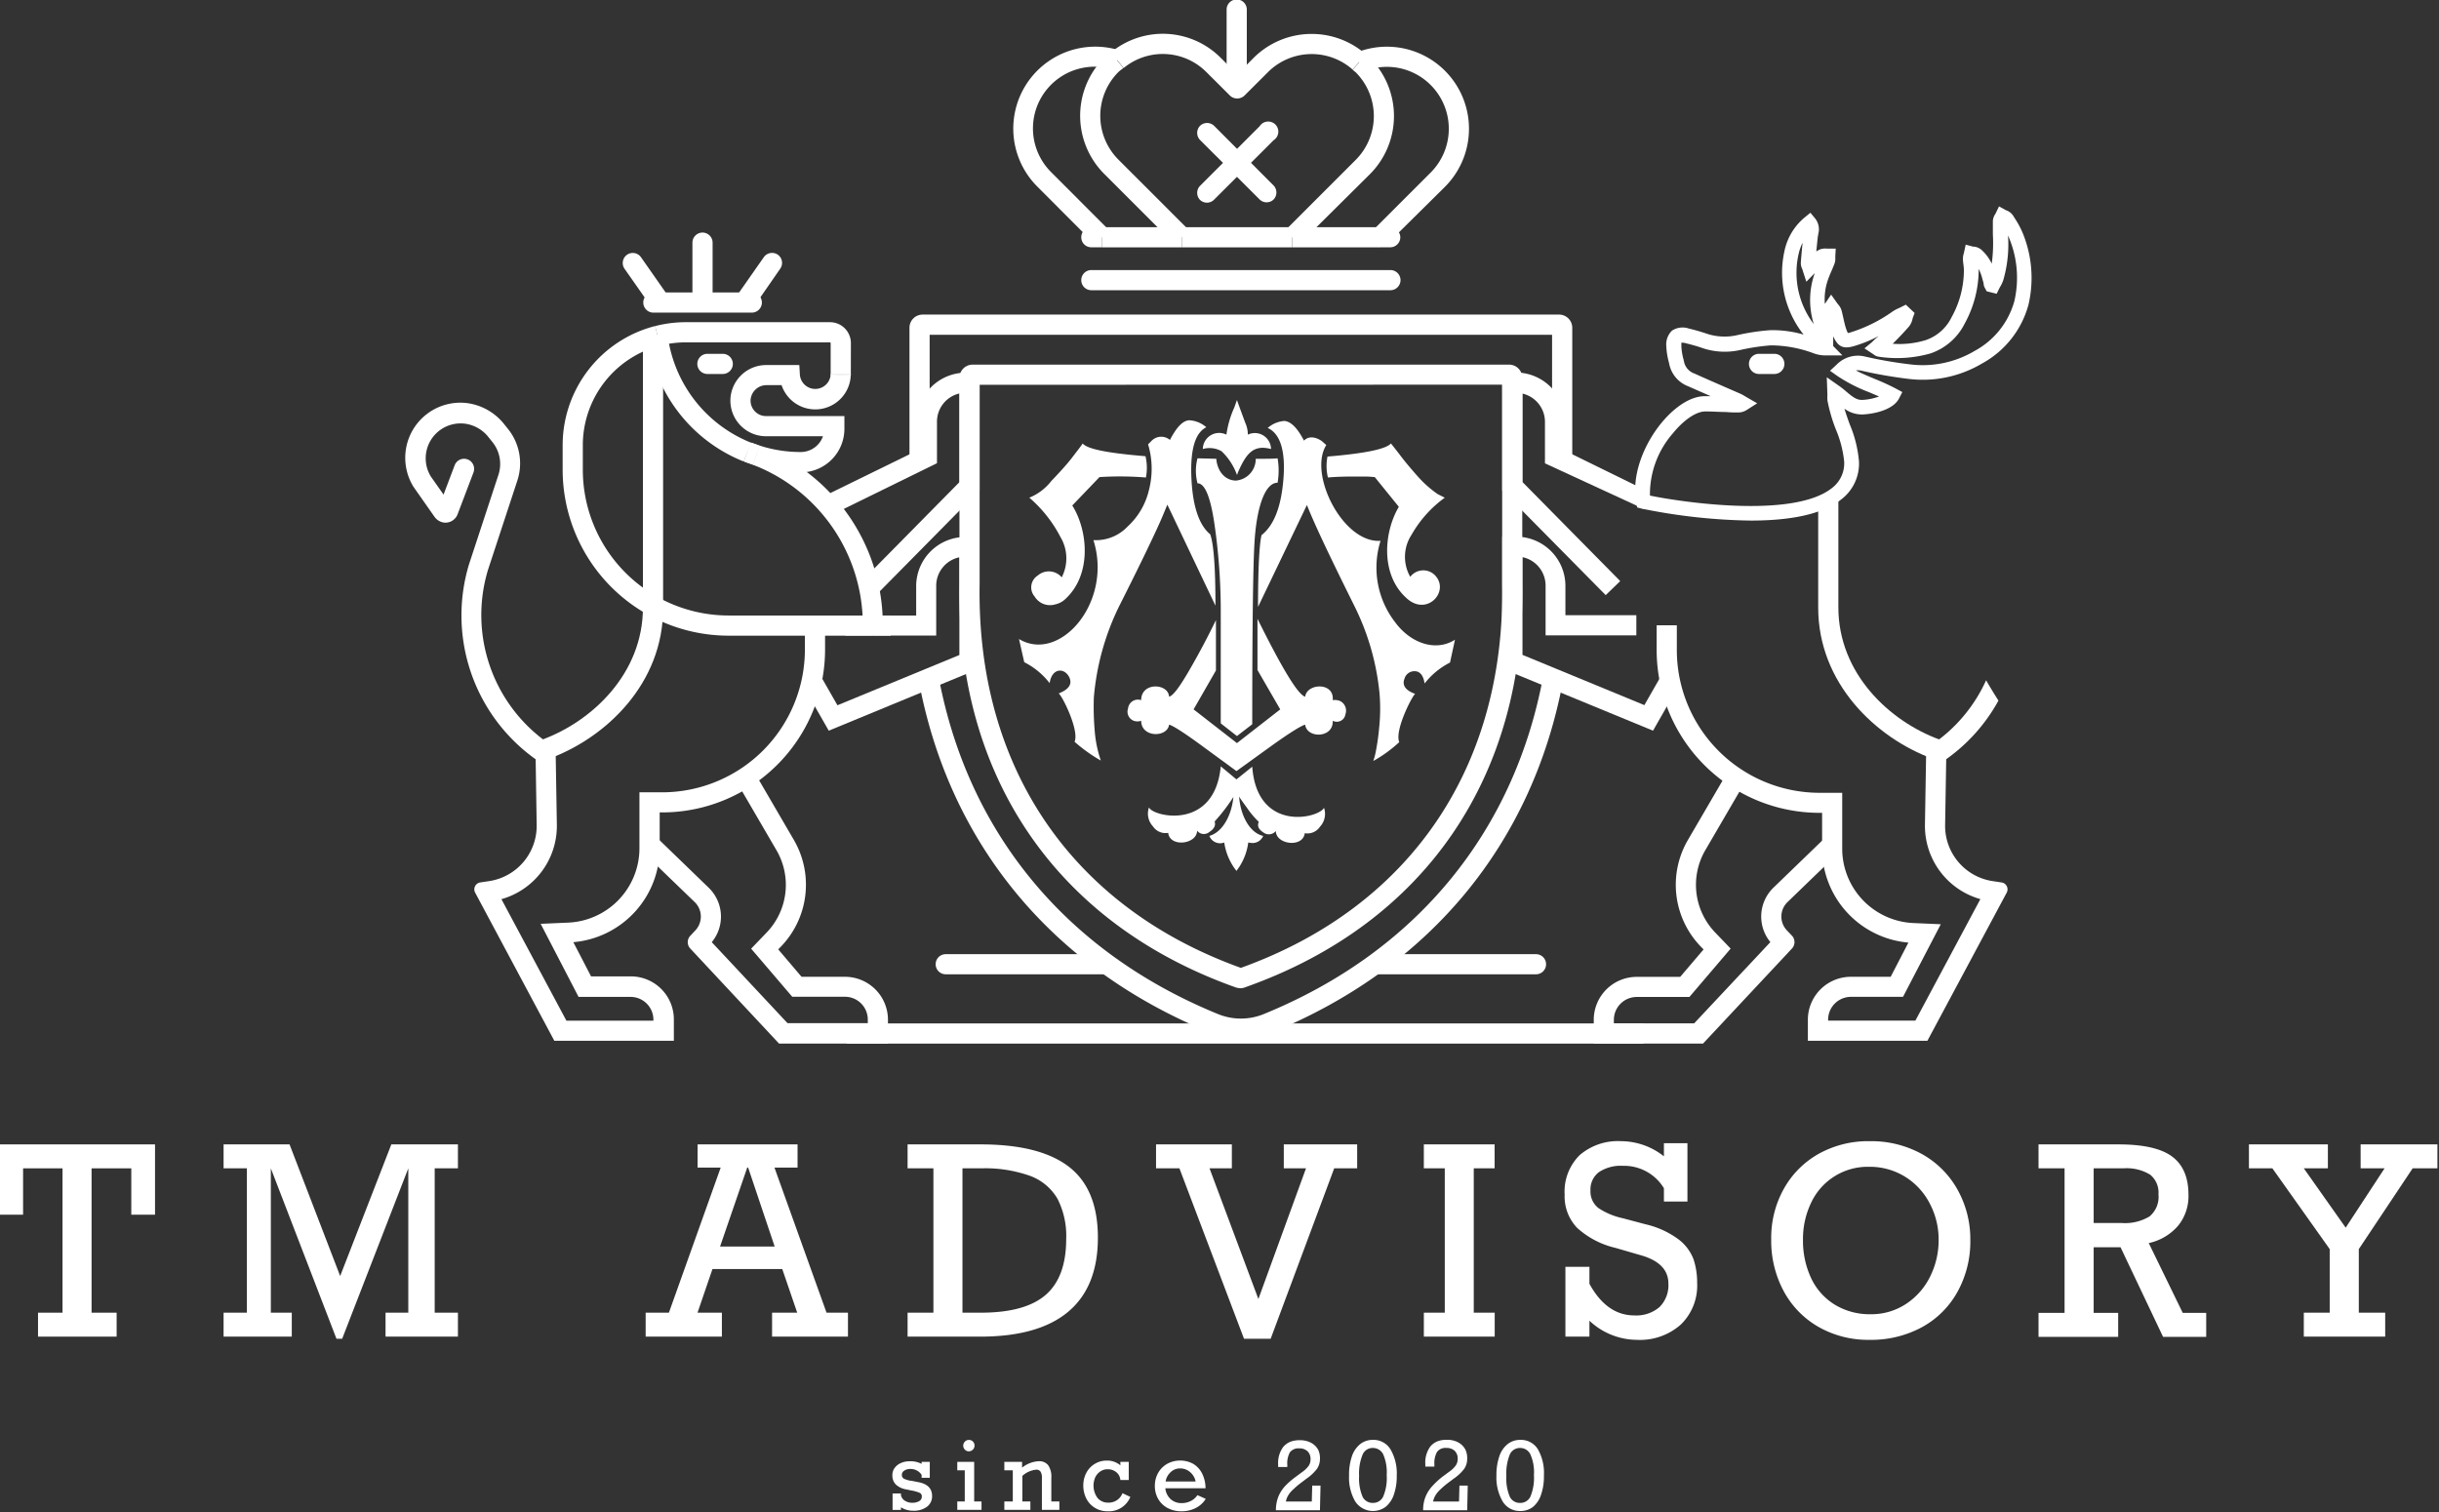 <svg xmlns:dc="http://purl.org/dc/elements/1.1/" xmlns:cc="http://creativecommons.org/ns#" xmlns:rdf="http://www.w3.org/1999/02/22-rdf-syntax-ns#" xmlns:svg="http://www.w3.org/2000/svg" xmlns="http://www.w3.org/2000/svg" xmlns:sodipodi="http://sodipodi.sourceforge.net/DTD/sodipodi-0.dtd" xmlns:inkscape="http://www.inkscape.org/namespaces/inkscape" id="Layer_1" data-name="Layer 1" viewBox="0 0 167 103.567" sodipodi:docname="TMAdvisory_02a.svg" width="167" height="103.567" inkscape:version="1.0.2-2 (e86c870879, 2021-01-15)"><rect x="0" y="0" width="167" height="103.567" fill="#333333" stroke="none"/><defs id="defs1218"><style id="style1216">.cls-1{fill:#fff;}</style></defs><g id="g1435" clip-path="none" transform="matrix(0.478,0,0,0.478,-117.781,-90.544)" inkscape:export-xdpi="96.300003" inkscape:export-ydpi="96.300003"><path class="cls-1" d="m 265.21,363.44 v -6.64 h -5.69 v 20.68 h 3.59 v 3.43 h -11.26 v -3.43 h 3.51 V 356.8 h -5.65 v 6.64 h -3.4 v -10.07 h 22.3 v 10.07 z" id="path1220"></path><path class="cls-1" d="M 302.46,353.37 H 312 v 3.43 h -3.33 v 20.68 H 312 v 3.43 h -10.37 v -3.43 h 3.26 V 356.8 l -9.47,24.41 h -0.82 l -9.4,-24.41 v 20.68 h 3 v 3.43 h -9.77 v -3.43 h 3.34 V 356.8 h -3.34 v -3.43 h 9.45 l 7.25,18.86 z" id="path1222"></path><path class="cls-1" d="m 357.34,356.69 7.46,20.79 h 3.07 v 3.43 H 357 v -3.43 h 3.6 l -2.14,-6.25 h -10 l -2.14,6.25 h 3.49 v 3.43 h -10.92 v -3.43 h 3.33 l 7.42,-20.79 h -3.31 v -3.32 h 14.32 v 3.32 z m -3.77,0 h -0.13 L 349.55,368 h 7.82 z" id="path1224"></path><path class="cls-1" d="m 403.67,366.73 q 0,7.06 -4.27,10.63 -4.27,3.57 -12.7,3.55 h -10.29 v -3.43 h 3.7 V 356.8 h -3.7 v -3.43 h 10.48 q 8.46,0 12.62,3.2 4.16,3.2 4.16,10.16 z m -4.54,0.18 a 11.69,11.69 0 0 0 -1.23,-5.72 7.58,7.58 0 0 0 -3.91,-3.3 19.22,19.22 0 0 0 -7.07,-1.09 h -2.65 v 20.68 h 2.62 q 6.36,0 9.3,-2.55 2.94,-2.55 2.94,-8.02 z" id="path1226"></path><path class="cls-1" d="m 419.66,356.8 7,18.72 6.82,-18.72 h -3.18 v -3.43 h 10.51 v 3.43 h -3.29 l -9.1,24.41 H 424.6 L 415.35,356.8 H 412 v -3.43 h 10.86 v 3.43 z" id="path1228"></path><path class="cls-1" d="m 457.51,356.8 v 20.68 h 3 v 3.43 h -10.15 v -3.43 h 3 V 356.8 h -3 v -3.43 h 10.14 v 3.43 z" id="path1230"></path><path class="cls-1" d="m 484.75,355.08 v -1.88 h 3.37 v 8.36 h -3.37 v -1.91 a 6.67,6.67 0 0 0 -5.85,-3.21 5.67,5.67 0 0 0 -3.47,0.91 3.11,3.11 0 0 0 -1.2,2.63 3,3 0 0 0 1.14,2.51 10.13,10.13 0 0 0 3.5,1.46 l 3.23,0.86 a 12.75,12.75 0 0 1 4.75,2.17 6.43,6.43 0 0 1 2.15,2.87 10.63,10.63 0 0 1 0.51,3.39 7.77,7.77 0 0 1 -2.34,5.94 8.81,8.81 0 0 1 -6.27,2.19 10,10 0 0 1 -6.82,-2.74 v 2.28 h -3.44 v -10 h 3.44 v 2.43 c 1.64,3 3.79,4.53 6.43,4.53 a 5.09,5.09 0 0 0 3.6,-1.19 4.39,4.39 0 0 0 1.28,-3.38 q 0,-3 -4.16,-4.11 l -3.44,-1 a 12.3,12.3 0 0 1 -5.48,-2.87 6.51,6.51 0 0 1 -1.78,-4.77 7.33,7.33 0 0 1 2.15,-5.64 8.38,8.38 0 0 1 5.93,-2 9.91,9.91 0 0 1 6.14,2.17 z" id="path1232"></path><path class="cls-1" d="m 528.64,367.06 a 14.84,14.84 0 0 1 -1.86,7.47 12.81,12.81 0 0 1 -5.13,5.06 15.27,15.27 0 0 1 -7.44,1.78 14.36,14.36 0 0 1 -7.31,-1.85 13,13 0 0 1 -5,-5.14 15.22,15.22 0 0 1 -1.78,-7.4 14.38,14.38 0 0 1 1.82,-7.27 13,13 0 0 1 5,-5 14.54,14.54 0 0 1 7.27,-1.8 15,15 0 0 1 7.51,1.85 13.12,13.12 0 0 1 5.08,5.08 14.51,14.51 0 0 1 1.84,7.22 z m -14.26,10.64 a 9,9 0 0 0 5.06,-1.48 9.94,9.94 0 0 0 3.45,-3.93 11.64,11.64 0 0 0 1.21,-5.23 11,11 0 0 0 -1.29,-5.26 9.76,9.76 0 0 0 -3.55,-3.82 9.58,9.58 0 0 0 -5.12,-1.4 8.94,8.94 0 0 0 -8.29,5.12 12,12 0 0 0 -1.18,5.32 12.63,12.63 0 0 0 1.18,5.54 8.89,8.89 0 0 0 3.39,3.78 9.6,9.6 0 0 0 5.14,1.36 z" id="path1234"></path><path class="cls-1" d="m 559.89,360.59 a 6.73,6.73 0 0 1 -1.5,4.45 7.71,7.71 0 0 1 -4.19,2.47 l 4.87,10 h 3.36 v 3.43 h -6.18 l -6.09,-12.83 h -3.85 v 9.4 h 3.51 v 3.43 h -11.41 v -3.43 h 3.73 V 356.8 h -3.73 v -3.43 h 11.44 c 3.55,0 6.11,0.57 7.68,1.73 1.57,1.16 2.36,2.99 2.36,5.49 z m -4.3,-0.08 a 3.28,3.28 0 0 0 -1.2,-2.81 6.46,6.46 0 0 0 -3.82,-0.9 h -4.26 v 7.83 h 4 a 6.77,6.77 0 0 0 4,-0.94 3.64,3.64 0 0 0 1.28,-3.18 z" id="path1236"></path><path class="cls-1" d="m 576.41,356.8 6,8.5 5.57,-8.5 h -3.43 v -3.43 h 11 v 3.43 H 592 l -7.71,11.57 v 9.11 h 3.78 v 3.43 h -11.66 v -3.43 h 3.71 v -9.11 l -8.21,-11.57 h -3.36 v -3.43 h 11.31 v 3.43 z" id="path1238"></path><path class="cls-1" d="m 378.42,399.14 v -0.29 h 1.17 v 2.28 h -1.17 v -0.42 a 1.87,1.87 0 0 0 -1.61,-0.84 1.5,1.5 0 0 0 -0.88,0.24 0.69,0.69 0 0 0 -0.34,0.6 0.6,0.6 0 0 0 0.26,0.53 3.13,3.13 0 0 0 1.16,0.33 l 0.91,0.18 c 1.35,0.25 2,0.91 2,2 a 1.85,1.85 0 0 1 -0.73,1.53 3.13,3.13 0 0 1 -2,0.57 3.08,3.08 0 0 1 -0.95,-0.14 2.82,2.82 0 0 1 -0.78,-0.35 v 0.38 h -1.2 v -2.36 h 1.2 v 0.24 a 1.22,1.22 0 0 0 0.55,0.79 1.9,1.9 0 0 0 1.06,0.3 1.93,1.93 0 0 0 1,-0.23 0.75,0.75 0 0 0 0.38,-0.69 0.54,0.54 0 0 0 -0.3,-0.5 5.08,5.08 0 0 0 -1.21,-0.34 l -0.7,-0.15 a 2.85,2.85 0 0 1 -1.53,-0.72 1.83,1.83 0 0 1 -0.48,-1.3 1.71,1.71 0 0 1 0.36,-1.1 2.15,2.15 0 0 1 0.91,-0.68 2.83,2.83 0 0 1 1.14,-0.23 3.41,3.41 0 0 1 1.78,0.37 z" id="path1240"></path><path class="cls-1" d="m 387,404.52 v 1.21 h -3.47 v -1.21 h 1.07 v -4.46 h -1.07 v -1.21 h 2.42 v 5.67 z m -1,-8 a 0.82,0.82 0 0 1 -0.82,0.82 0.74,0.74 0 0 1 -0.56,-0.24 0.81,0.81 0 0 1 0,-1.15 0.74,0.74 0 0 1 0.56,-0.24 0.78,0.78 0 0 1 0.59,0.23 0.82,0.82 0 0 1 0.23,0.59 z" id="path1242"></path><path class="cls-1" d="m 397,401.1 v 3.42 h 1.15 v 1.21 h -2.5 v -4.54 a 1.66,1.66 0 0 0 -0.19,-0.93 0.68,0.68 0 0 0 -0.61,-0.29 3.45,3.45 0 0 0 -2,0.89 v 3.66 H 394 v 1.21 h -3.73 v -1.21 h 1.21 v -4.46 h -1.21 v -1.21 h 2.54 v 0.83 a 4.14,4.14 0 0 1 2.38,-0.92 1.61,1.61 0 0 1 1.36,0.57 2.85,2.85 0 0 1 0.45,1.77 z" id="path1244"></path><path class="cls-1" d="m 406.89,399.35 v -0.5 h 1.2 v 2.6 h -1.2 a 1.58,1.58 0 0 0 -0.61,-1.14 1.9,1.9 0 0 0 -1.21,-0.4 1.82,1.82 0 0 0 -1.05,0.31 2.16,2.16 0 0 0 -0.73,0.85 3,3 0 0 0 0.32,2.94 1.91,1.91 0 0 0 1.52,0.68 2.09,2.09 0 0 0 2.06,-1.35 l 1.13,0.53 a 3.32,3.32 0 0 1 -3.25,2.06 3.38,3.38 0 0 1 -1.82,-0.49 3.26,3.26 0 0 1 -1.23,-1.32 4.07,4.07 0 0 1 -0.44,-1.88 3.87,3.87 0 0 1 0.44,-1.83 3.27,3.27 0 0 1 1.22,-1.28 3.23,3.23 0 0 1 1.72,-0.46 2.87,2.87 0 0 1 1.93,0.68 z" id="path1246"></path><path class="cls-1" d="m 419.09,402.63 h -5.76 a 2.42,2.42 0 0 0 0.76,1.56 2.28,2.28 0 0 0 1.57,0.57 2.85,2.85 0 0 0 1.27,-0.28 2.48,2.48 0 0 0 1,-0.86 l 1.19,0.53 a 3.62,3.62 0 0 1 -1.47,1.33 4.44,4.44 0 0 1 -2,0.45 4.14,4.14 0 0 1 -2,-0.47 3.4,3.4 0 0 1 -1.34,-1.29 3.69,3.69 0 0 1 -0.48,-1.87 3.79,3.79 0 0 1 0.47,-1.87 3.52,3.52 0 0 1 1.3,-1.3 3.92,3.92 0 0 1 3.72,0 3.44,3.44 0 0 1 1.27,1.37 4.79,4.79 0 0 1 0.5,2.13 z m -3.64,-2.84 a 1.91,1.91 0 0 0 -1.34,0.52 2.31,2.31 0 0 0 -0.74,1.35 h 4.3 a 2.34,2.34 0 0 0 -0.8,-1.35 2.13,2.13 0 0 0 -1.42,-0.52 z" id="path1248"></path><path class="cls-1" d="m 435.48,398.38 a 2.56,2.56 0 0 1 -0.42,1.46 6.5,6.5 0 0 1 -1.5,1.41 l -0.62,0.47 q -0.78,0.58 -1.2,1 a 3.72,3.72 0 0 0 -0.73,0.81 2.63,2.63 0 0 0 -0.41,1 h 3.71 l 0.06,-2.28 h 1.19 l -0.08,3.53 h -6.31 a 5.29,5.29 0 0 1 0.41,-2.09 5.2,5.2 0 0 1 1,-1.47 11.54,11.54 0 0 1 1.34,-1.16 l 1,-0.74 a 3.89,3.89 0 0 0 0.94,-0.9 1.64,1.64 0 0 0 0.27,-0.93 1.52,1.52 0 0 0 -0.43,-1.16 1.64,1.64 0 0 0 -1.18,-0.41 1.52,1.52 0 0 0 -1.35,0.57 3.25,3.25 0 0 0 -0.37,1.76 v 0.34 h -1.31 v -0.38 a 3.85,3.85 0 0 1 0.7,-2.46 2.69,2.69 0 0 1 1,-0.76 3.59,3.59 0 0 1 1.38,-0.24 3.34,3.34 0 0 1 1.66,0.38 2.49,2.49 0 0 1 1,1 2.75,2.75 0 0 1 0.25,1.25 z" id="path1250"></path><path class="cls-1" d="m 446.48,400.81 a 8,8 0 0 1 -0.42,2.75 3.82,3.82 0 0 1 -1.18,1.74 3.05,3.05 0 0 1 -4.35,-0.78 6.81,6.81 0 0 1 -0.88,-3.71 8.13,8.13 0 0 1 0.41,-2.77 3.78,3.78 0 0 1 1.19,-1.74 2.91,2.91 0 0 1 1.82,-0.6 2.84,2.84 0 0 1 2.52,1.37 6.83,6.83 0 0 1 0.89,3.74 z m -3.41,3.92 a 1.58,1.58 0 0 0 1.47,-0.91 6.79,6.79 0 0 0 0.5,-3.07 6.45,6.45 0 0 0 -0.51,-3 1.64,1.64 0 0 0 -1.47,-0.89 1.55,1.55 0 0 0 -1.49,1 7,7 0 0 0 -0.48,3 6.71,6.71 0 0 0 0.5,3 1.59,1.59 0 0 0 1.48,0.87 z" id="path1252"></path><path class="cls-1" d="m 456.57,398.38 a 2.56,2.56 0 0 1 -0.42,1.46 6.5,6.5 0 0 1 -1.5,1.41 l -0.63,0.47 q -0.78,0.58 -1.2,1 a 4,4 0 0 0 -0.72,0.81 2.63,2.63 0 0 0 -0.41,1 h 3.71 l 0.06,-2.28 h 1.19 l -0.08,3.53 h -6.31 a 5,5 0 0 1 0.41,-2.09 5.2,5.2 0 0 1 1,-1.47 A 11.39,11.39 0 0 1 453,401 l 1,-0.74 a 3.89,3.89 0 0 0 0.94,-0.9 1.64,1.64 0 0 0 0.27,-0.93 1.52,1.52 0 0 0 -0.43,-1.16 1.64,1.64 0 0 0 -1.18,-0.41 1.49,1.49 0 0 0 -1.35,0.57 3.24,3.24 0 0 0 -0.38,1.76 v 0.34 h -1.3 v -0.38 a 3.91,3.91 0 0 1 0.69,-2.46 2.64,2.64 0 0 1 1,-0.76 3.55,3.55 0 0 1 1.38,-0.24 3.34,3.34 0 0 1 1.66,0.38 2.49,2.49 0 0 1 1,1 2.75,2.75 0 0 1 0.27,1.31 z" id="path1254"></path><path class="cls-1" d="m 467.56,400.81 a 8,8 0 0 1 -0.41,2.75 3.82,3.82 0 0 1 -1.15,1.74 2.89,2.89 0 0 1 -1.81,0.59 2.85,2.85 0 0 1 -2.54,-1.37 6.81,6.81 0 0 1 -0.89,-3.71 8.11,8.11 0 0 1 0.42,-2.77 3.7,3.7 0 0 1 1.19,-1.74 2.89,2.89 0 0 1 1.82,-0.6 2.84,2.84 0 0 1 2.52,1.37 6.83,6.83 0 0 1 0.85,3.74 z m -3.4,3.92 a 1.58,1.58 0 0 0 1.47,-0.91 6.94,6.94 0 0 0 0.5,-3.07 6.3,6.3 0 0 0 -0.52,-3 1.61,1.61 0 0 0 -1.46,-0.89 1.57,1.57 0 0 0 -1.5,1 7.22,7.22 0 0 0 -0.47,3 6.71,6.71 0 0 0 0.5,3 1.58,1.58 0 0 0 1.48,0.87 z" id="path1256"></path><path class="cls-1" d="m 424.15,331 a 2.39,2.39 0 0 1 -0.79,-0.14 c -25.6,-9.12 -40,-30.19 -39.52,-57.81 v -29.5 a 1.89,1.89 0 0 1 1.88,-1.89 h 76.86 a 1.89,1.89 0 0 1 1.88,1.89 V 273 c 0.48,27.62 -13.92,48.68 -39.52,57.8 a 2.35,2.35 0 0 1 -0.79,0.2 z m -37.42,-86.45 v 28.53 c -0.46,26.26 13.18,46.29 37.42,55 24.24,-8.71 37.88,-28.74 37.43,-55 v -28.55 z" id="path1258"></path><path class="cls-1" d="m 445.57,231 h -42.84 a 1.44,1.44 0 0 1 -1.44,-1.44 v 0 a 1.44,1.44 0 0 1 1.44,-1.45 h 42.84 a 1.45,1.45 0 0 1 1.45,1.45 v 0 a 1.45,1.45 0 0 1 -1.45,1.44 z" id="path1260"></path><rect class="cls-1" x="415.69" y="221.97" width="15.78" height="2.89" id="rect1262"></rect><rect class="cls-1" x="431.48" y="221.97" width="12.55" height="2.89" id="rect1264"></rect><path class="cls-1" d="M 445.57,224.85 H 444 V 222 h 1.54 a 1.44,1.44 0 0 1 1.45,1.44 v 0 a 1.44,1.44 0 0 1 -1.42,1.41 z" id="path1266"></path><rect class="cls-1" x="404.27" y="221.97" width="11.42" height="2.89" id="rect1268"></rect><path class="cls-1" d="m 404.27,224.85 h -1.54 a 1.43,1.43 0 0 1 -1.44,-1.44 v 0 a 1.43,1.43 0 0 1 1.44,-1.44 h 1.54 z" id="path1270"></path><path class="cls-1" d="m 445.05,224.43 -2,-2 8.28,-8.28 a 8.87,8.87 0 0 0 -9.67,-14.47 l -1.1,-2.67 a 11.76,11.76 0 0 1 12.81,19.19 z" id="path1272"></path><path class="cls-1" d="M 403.25,224.43 395,216.16 a 11.74,11.74 0 0 1 11.88,-19.49 l -0.88,2.76 a 8.84,8.84 0 0 0 -9,14.68 l 8.27,8.28 z" id="path1274"></path><path class="cls-1" d="m 432.5,224.43 -2,-2 10.1,-10.1 a 8.88,8.88 0 0 0 0,-12.55 l -0.15,-0.12 -0.29,-0.23 1.91,-2.17 0.13,0.1 a 5.07,5.07 0 0 1 0.44,0.37 11.78,11.78 0 0 1 0,16.64 z" id="path1276"></path><path class="cls-1" d="m 414.67,224.43 -10.1,-10.1 a 11.78,11.78 0 0 1 0,-16.64 6.44,6.44 0 0 1 0.69,-0.58 l 0.24,-0.18 1.82,2.24 -0.31,0.24 a 3.87,3.87 0 0 0 -0.4,0.33 8.88,8.88 0 0 0 0,12.55 l 10.1,10.1 z" id="path1278"></path><path class="cls-1" d="m 423.58,203.53 a 1.47,1.47 0 0 1 -1,-0.42 l -3.38,-3.37 a 8.81,8.81 0 0 0 -11.84,-0.57 l -1.82,-2.24 a 11.7,11.7 0 0 1 15.71,0.76 l 2.38,2.38 2.37,-2.38 a 11.78,11.78 0 0 1 16.07,-0.47 l -1.91,2.17 a 8.86,8.86 0 0 0 -12.11,0.35 l -3.37,3.36 a 1.5,1.5 0 0 1 -1.1,0.43 z" id="path1280"></path><path class="cls-1" d="m 466.42,329 h -23.15 v -2.88 h 23.15 a 1.44,1.44 0 0 1 1.45,1.44 v 0 a 1.44,1.44 0 0 1 -1.45,1.44 z" id="path1282"></path><path class="cls-1" d="m 404.72,329 h -22.84 a 1.44,1.44 0 0 1 -1.45,-1.44 v 0 a 1.44,1.44 0 0 1 1.45,-1.44 h 22.84 z" id="path1284"></path><rect class="cls-1" x="367.68" y="336.04" width="114.14" height="2.89" id="rect1286"></rect><path class="cls-1" d="m 425,202.12 h -2.89 v -11.33 a 1.44,1.44 0 0 1 1.44,-1.44 v 0 a 1.44,1.44 0 0 1 1.45,1.44 z" id="path1288"></path><path class="cls-1" d="m 418.29,207.46 a 1.46,1.46 0 0 0 0,2 l 0.54,0.54 7.47,7.46 0.54,0.54 a 1.43,1.43 0 0 0 2,0 1.45,1.45 0 0 0 0,-2 l -0.54,-0.54 -7.43,-7.46 -0.54,-0.54 a 1.45,1.45 0 0 0 -2.04,0 z" id="path1290"></path><path class="cls-1" d="m 418.29,218.05 a 1.43,1.43 0 0 0 2,0 l 0.54,-0.54 7.47,-7.46 0.54,-0.54 a 1.45,1.45 0 1 0 -2,-2 l -0.54,0.54 -7.47,7.47 -0.54,0.54 a 1.45,1.45 0 0 0 0,1.99 z" id="path1292"></path><path class="cls-1" d="m 325,298.13 -1,-2.72 c 7.22,-2.63 14.5,-9.5 14.5,-18.94 v -39 h 2.89 v 39 c 0.06,10.83 -8.18,18.68 -16.39,21.66 z" id="path1294"></path><path class="cls-1" d="M 373.6,338.93 H 358 l -12.72,-13.62 a 1.33,1.33 0 0 1 0,-1.82 l 0.76,-0.81 a 2.89,2.89 0 0 0 -0.1,-4 l -7.45,-7.19 2,-2.08 7.44,7.2 a 5.75,5.75 0 0 1 0.43,7.79 l 10.85,11.6 h 11.5 v -0.5 a 3.27,3.27 0 0 0 -3.27,-3.28 h -7.55 l -5.89,-6.89 2.23,-2.32 a 9.85,9.85 0 0 0 1.4,-11.78 l -5.63,-9.66 2.5,-1.46 5.63,9.66 A 12.76,12.76 0 0 1 358.3,325 l -0.42,0.43 3.34,3.93 h 6.22 a 6.16,6.16 0 0 1 6.16,6.17 z" id="path1296"></path><path class="cls-1" d="m 342.93,338.53 h -17.12 l -11.34,-21.22 a 1,1 0 0 1 0.74,-1.47 l 1.27,-0.19 a 8,8 0 0 0 6.8,-8 l -0.17,-10.89 h 2.88 l 0.18,10.89 a 10.9,10.9 0 0 1 -7.94,10.59 l 9.31,17.41 H 340 v -0.13 a 3.27,3.27 0 0 0 -3.27,-3.28 h -7.45 l -5.43,-10.47 3.89,-0.17 A 10.67,10.67 0 0 0 338,310.93 v -8 h 3.23 A 20.46,20.46 0 0 0 361.7,282.5 V 279 h 2.89 v 3.46 a 23.34,23.34 0 0 1 -23.35,23.35 h -0.34 v 5.08 a 13.53,13.53 0 0 1 -12.37,13.51 l 2.54,4.9 h 5.7 a 6.16,6.16 0 0 1 6.16,6.17 z" id="path1298"></path><path class="cls-1" d="m 371.89,274.68 -2.05,-2 14,-14.19 v -12.7 a 4.15,4.15 0 0 0 -3.22,4.05 v 5.94 l -15,7.36 -1.28,-2.59 13.38,-6.55 v -4.14 a 7.05,7.05 0 0 1 7,-7.05 h 2 v 16.85 z" id="path1300"></path><path class="cls-1" d="m 365.12,294.1 -3.68,-6.43 2.51,-1.43 2.41,4.22 17.47,-7.2 v -14 a 4.17,4.17 0 0 0 -3.32,4.07 v 7.14 h -13 v -2.87 h 10.13 v -4.25 a 7.05,7.05 0 0 1 7,-7 h 2.05 v 18.85 z" id="path1302"></path><path class="cls-1" d="m 354.3,256 c -0.46,-0.15 -0.91,-0.31 -1.36,-0.49 l 1.07,-2.68 c 0.39,0.15 0.78,0.29 1.18,0.42 z" id="path1304"></path><path class="cls-1" d="M 371.42,280.49 H 350.75 A 23.79,23.79 0 0 1 327,256.73 v -3.51 a 17.63,17.63 0 0 1 13.25,-17.09 l 0.72,2.8 a 14.74,14.74 0 0 0 -11.08,14.29 v 3.51 a 20.89,20.89 0 0 0 20.87,20.87 h 20.67 z" id="path1306"></path><rect class="cls-1" x="371.42" y="277.6" width="2.57" height="2.89" id="rect1308"></rect><rect class="cls-1" x="365.39" y="242.99" width="2.89" height="0.2" id="rect1310"></rect><path class="cls-1" d="M 352.94,255.54 A 22.13,22.13 0 0 1 339.16,237.7 l 2.87,-0.35 a 19.23,19.23 0 0 0 12,15.51 z" id="path1312"></path><path class="cls-1" d="M 372.86,279 H 370 a 24.57,24.57 0 0 0 -15.75,-23 l 1,-2.69 A 27.43,27.43 0 0 1 372.86,279 Z" id="path1314"></path><path class="cls-1" d="m 354.22,256 c -0.39,-0.15 -0.79,-0.3 -1.2,-0.43 l 0.91,-2.74 c 0.45,0.15 0.9,0.31 1.34,0.48 z" id="path1316"></path><polygon class="cls-1" points="366.83,244.63 366.83,241.75 366.84,244.63 " id="polygon1318"></polygon><path class="cls-1" d="m 368.27,243.22 -2.88,-0.11 V 243 h 2.89 a 1.69,1.69 0 0 1 -0.01,0.22 z" id="path1320"></path><path class="cls-1" d="M 361.11,257.1 A 22.13,22.13 0 0 1 354.3,256 l 0.89,-2.75 a 19.13,19.13 0 0 0 5.92,0.93 3.38,3.38 0 0 0 3.18,-2.26 h -8.16 a 5.11,5.11 0 0 1 -5.1,-5.29 5.13,5.13 0 0 1 5.19,-4.91 h 4.68 l 0.08,1.36 a 2.21,2.21 0 0 0 4.41,0 l 2.88,0.16 a 5.09,5.09 0 0 1 -9.91,1.36 h -2.14 a 2.28,2.28 0 0 0 -2.3,2.13 2.2,2.2 0 0 0 0.62,1.62 2.17,2.17 0 0 0 1.59,0.68 h 11.23 v 1.8 a 6.25,6.25 0 0 1 -6.25,6.27 z" id="path1322"></path><path class="cls-1" d="m 368.28,243 h -2.89 v -4.42 a 0.1,0.1 0 0 0 -0.1,-0.11 h -20.65 a 14.62,14.62 0 0 0 -3.68,0.47 l -0.72,-2.8 a 17.58,17.58 0 0 1 4.4,-0.56 h 20.65 a 3,3 0 0 1 3,3 z" id="path1324"></path><path class="cls-1" d="m 349.93,243 h -2.19 a 1.45,1.45 0 0 1 -1.45,-1.44 v 0 a 1.45,1.45 0 0 1 1.45,-1.45 h 2.19 a 1.45,1.45 0 0 1 1.45,1.45 v 0 a 1.45,1.45 0 0 1 -1.45,1.44 z" id="path1326"></path><path class="cls-1" d="m 348.48,232.55 h -2.89 v -8.36 a 1.45,1.45 0 0 1 1.45,-1.45 v 0 a 1.45,1.45 0 0 1 1.44,1.45 z" id="path1328"></path><path class="cls-1" d="m 339.69,233.38 -3.83,-5.46 a 1.45,1.45 0 0 1 0.36,-2 v 0 a 1.44,1.44 0 0 1 2,0.35 l 3.82,5.46 z" id="path1330"></path><path class="cls-1" d="m 354.38,233.38 -2.38,-1.66 3.82,-5.46 a 1.45,1.45 0 0 1 2,-0.35 v 0 a 1.44,1.44 0 0 1 0.35,2 z" id="path1332"></path><path class="cls-1" d="M 354.08,234.21 H 340 a 1.45,1.45 0 0 1 -1.45,-1.45 v 0 a 1.44,1.44 0 0 1 1.45,-1.44 h 14.09 a 1.44,1.44 0 0 1 1.45,1.44 v 0 a 1.45,1.45 0 0 1 -1.46,1.45 z" id="path1334"></path><path class="cls-1" d="m 323.76,298.63 a 25.3,25.3 0 0 1 -10.18,-28.34 l 4.22,-12.84 a 5,5 0 0 0 -0.86,-4.7 l -0.54,-0.67 a 5.16,5.16 0 0 0 -3.13,-1.92 5,5 0 0 0 -5.17,7.5 l 1.84,2.62 1.59,-4.2 a 1.44,1.44 0 0 1 1.86,-0.84 v 0 a 1.45,1.45 0 0 1 0.84,1.86 l -2.28,6 a 1.86,1.86 0 0 1 -2,1.18 2,2 0 0 1 -1.32,-0.84 l -3,-4.28 a 7.9,7.9 0 0 1 7.6,-12 8.15,8.15 0 0 1 5.44,3.09 l 0.49,0.61 a 7.87,7.87 0 0 1 1.35,7.41 l -4.21,12.81 a 22.37,22.37 0 0 0 9,25.06 z" id="path1336"></path><path class="cls-1" d="m 523.26,298.13 c -8.17,-3 -16.41,-10.83 -16.41,-21.66 V 261 l 2.89,-1.87 v 17.31 c 0,9.44 7.29,16.31 14.51,18.94 z" id="path1338"></path><path class="cls-1" d="M 490.35,338.93 H 474.7 v -3.39 a 6.16,6.16 0 0 1 6.16,-6.17 h 6.22 l 3.35,-3.93 L 490,325 a 12.74,12.74 0 0 1 -1.82,-15.23 l 5.64,-9.67 2.49,1.46 -5.63,9.66 a 9.86,9.86 0 0 0 1.4,11.78 l 2.23,2.32 -5.91,6.93 h -7.55 a 3.28,3.28 0 0 0 -3.27,3.28 v 0.5 h 11.5 L 500,324.39 a 5.76,5.76 0 0 1 0.43,-7.79 l 7.45,-7.2 2,2.08 -7.44,7.19 a 2.88,2.88 0 0 0 -0.11,4 l 0.77,0.81 a 1.35,1.35 0 0 1 0,1.82 z" id="path1340"></path><path class="cls-1" d="m 522.49,338.53 h -17.12 v -3 a 6.16,6.16 0 0 1 6.16,-6.17 h 5.7 l 2.54,-4.9 a 13.53,13.53 0 0 1 -12.36,-13.51 v -5.08 h -0.35 A 23.34,23.34 0 0 1 483.71,282.52 V 279 h 2.89 v 3.46 A 20.46,20.46 0 0 0 507.06,303 h 3.23 v 8 a 10.67,10.67 0 0 0 10.23,10.66 l 3.89,0.17 -5.41,10.4 h -7.46 a 3.28,3.28 0 0 0 -3.27,3.28 v 0.13 h 12.5 l 9.31,-17.41 a 10.9,10.9 0 0 1 -7.94,-10.59 l 0.18,-10.89 h 2.89 l -0.18,10.9 a 8,8 0 0 0 6.8,8 l 1.27,0.19 a 1,1 0 0 1 0.75,1.47 z" id="path1342"></path><path class="cls-1" d="m 476.41,274.68 -14.82,-15 v -16.89 h 2 a 7.05,7.05 0 0 1 7,7.05 V 254 l 11.93,5.85 -0.64,2.49 -14.17,-6.54 v -5.94 a 4.16,4.16 0 0 0 -3.22,-4.05 v 12.67 l 14,14.19 z" id="path1344"></path><path class="cls-1" d="m 427.43,334.7 a 8.64,8.64 0 0 1 -6.55,0 c -21.93,-8.95 -36,-26.25 -40.08,-48.63 l -2.74,1.13 c 4.38,23.06 19,40.91 41.73,50.17 a 11.51,11.51 0 0 0 8.73,0 c 22.71,-9.26 37.34,-27.11 41.73,-50.17 l -2.75,-1.13 c -4.08,22.37 -18.14,39.68 -40.07,48.63 z" id="path1346"></path><path class="cls-1" d="m 379.16,249.84 a 5.65,5.65 0 0 1 0.41,-2.1 v -10.36 h 89.16 v 10.36 a 5.65,5.65 0 0 1 0.41,2.1 v 5 l 2.48,1.22 v -19.68 a 1.89,1.89 0 0 0 -1.89,-1.89 h -91.16 a 1.89,1.89 0 0 0 -1.89,1.89 v 19.72 l 2.48,-1.22 z" id="path1348"></path><path class="cls-1" d="m 483.19,294.1 -21.6,-8.9 v -18.89 h 2 a 7.05,7.05 0 0 1 7.05,7 v 4.25 h 10.16 v 2.89 h -13 v -7.14 a 4.17,4.17 0 0 0 -3.31,-4.07 v 14 l 17.46,7.2 2.41,-4.22 2.51,1.43 z" id="path1350"></path><path class="cls-1" d="m 497.17,264 a 83.3,83.3 0 0 1 -15.6,-1.71 l -0.65,-0.17 -0.12,-0.65 c -0.79,-4.24 1.33,-8.69 3.57,-11.43 2,-2.42 4.23,-3.83 6.18,-3.86 h 0.9 l -3.25,-1.43 a 4.34,4.34 0 0 1 -2.66,-3.05 l -0.09,-0.4 a 10.72,10.72 0 0 1 -0.36,-2.31 2.73,2.73 0 0 1 0.83,-2.21 2.78,2.78 0 0 1 2.4,-0.29 27.22,27.22 0 0 1 2.63,0.76 8.14,8.14 0 0 0 4.37,0.17 31.54,31.54 0 0 1 4.59,-0.69 15.67,15.67 0 0 1 4.85,0.63 14.25,14.25 0 0 1 -2.76,-11.89 8.51,8.51 0 0 1 2.94,-4.92 l 0.79,-0.65 0.66,0.79 a 2.5,2.5 0 0 1 0.46,2.28 c 0,0.1 0,0.2 -0.05,0.3 -0.08,0.73 -0.15,1.45 -0.22,2.18 a 2.39,2.39 0 0 1 0.63,-0.33 2.19,2.19 0 0 1 0.88,-0.08 h 0.16 1.11 l -0.06,1.12 v 0.15 a 2.2,2.2 0 0 1 -0.11,0.87 c -0.14,0.36 -0.29,0.73 -0.45,1.09 -0.16,0.36 -0.37,0.87 -0.52,1.31 a 8.5,8.5 0 0 0 -0.42,3.37 l 0.06,-0.07 0.84,-1.25 0.87,1.23 0.11,0.14 a 2.44,2.44 0 0 1 0.49,0.81 c 0.11,0.38 0.19,0.77 0.28,1.16 0.05,0.23 0.1,0.47 0.16,0.7 a 8.36,8.36 0 0 0 0.35,1.16 l 0.14,0.31 0.32,-0.08 a 21.26,21.26 0 0 0 6.07,-3 5.33,5.33 0 0 1 0.93,-0.5 l 0.33,-0.16 0.65,-0.33 1.26,1.19 -0.24,0.64 a 2.33,2.33 0 0 0 -0.07,0.25 2.54,2.54 0 0 1 -0.52,1.08 c -0.65,0.74 -1.36,1.5 -2.31,2.44 a 12.91,12.91 0 0 0 4.73,-0.52 6.44,6.44 0 0 0 3.71,-3.29 13.86,13.86 0 0 0 1.76,-6.72 6.83,6.83 0 0 0 -0.06,-0.77 7.89,7.89 0 0 1 -0.08,-0.85 2.49,2.49 0 0 1 0.13,-0.81 l 0.27,-1.24 1.07,0.29 h 0.16 a 2,2 0 0 1 1,0.43 6.36,6.36 0 0 1 1.5,2 22,22 0 0 0 0.16,-4.2 v -0.44 c 0,-0.5 0,-1 0,-1.5 a 2,2 0 0 1 0.33,-0.94 l 0.07,-0.12 0.48,-1 1,0.55 a 2,2 0 0 1 1,0.74 l 0.27,0.43 a 12.78,12.78 0 0 1 1.18,2.23 16.94,16.94 0 0 1 0.77,10.14 13.64,13.64 0 0 1 -6.64,8.41 16.64,16.64 0 0 1 -10.64,2.2 64.59,64.59 0 0 1 -6.55,-1.14 2.3,2.3 0 0 0 -0.89,-0.06 c 0.86,0.45 1.77,0.83 2.71,1.22 a 33.17,33.17 0 0 1 3.05,1.4 l 0.89,0.48 -0.46,0.9 c -0.75,1.49 -3.1,2.17 -5.06,2.3 a 4.21,4.21 0 0 1 -2.77,-0.82 c 0.21,0.72 0.48,1.47 0.76,2.25 a 17.5,17.5 0 0 1 1.32,5.28 6.44,6.44 0 0 1 -2.54,5.47 c -2.95,2.34 -7.96,3.03 -12.98,3.03 z m -14.42,-3.58 c 4.16,0.87 20.48,3.38 26.07,-1.08 a 4.44,4.44 0 0 0 1.75,-3.79 15.78,15.78 0 0 0 -1.2,-4.63 23.06,23.06 0 0 1 -1.2,-4.15 5.72,5.72 0 0 1 0,-0.76 l -0.09,-2.54 1.71,1.2 c 0.4,0.28 0.77,0.58 1.12,0.88 0.92,0.78 1.5,1.22 2.33,1.16 a 7.86,7.86 0 0 0 2.33,-0.49 l -1.41,-0.6 a 22.72,22.72 0 0 1 -4.57,-2.34 l -1.05,-0.74 0.94,-0.87 a 4.27,4.27 0 0 1 4.11,-1.16 60.25,60.25 0 0 0 6.33,1.1 14.55,14.55 0 0 0 9.33,-1.91 11.63,11.63 0 0 0 5.7,-7.14 14.88,14.88 0 0 0 -0.7,-8.91 c -0.06,-0.16 -0.13,-0.32 -0.21,-0.49 a 18.39,18.39 0 0 1 -0.68,6.4 5.15,5.15 0 0 1 -0.42,0.91 2.69,2.69 0 0 0 -0.16,0.29 l -0.37,0.75 -1.43,-0.36 -0.36,-0.68 -0.07,-0.32 c 0,-0.23 -0.1,-0.46 -0.16,-0.68 a 7.34,7.34 0 0 0 -0.55,-1.53 v 0.12 a 16.12,16.12 0 0 1 -2,7.71 8.56,8.56 0 0 1 -4.89,4.28 17.51,17.51 0 0 1 -7.4,0.48 1.46,1.46 0 0 1 -0.76,-0.33 l -1.31,-0.87 1.08,-0.9 0.44,-0.43 0.52,-0.43 A 20,20 0 0 1 512,239 c -1.57,0.46 -2.32,0.11 -3,-1.4 v 1.4 l 1.32,1.34 h -2.51 a 4.9,4.9 0 0 1 -1.6,-0.3 17.75,17.75 0 0 0 -6.14,-1.14 30.45,30.45 0 0 0 -4.29,0.64 10,10 0 0 1 -5.47,-0.24 c -0.81,-0.29 -1.65,-0.51 -2.44,-0.71 a 1.74,1.74 0 0 0 -0.62,-0.07 c 0,0 0,0.19 0,0.53 a 8.79,8.79 0 0 0 0.31,1.87 l 0.09,0.41 a 2.29,2.29 0 0 0 1.48,1.61 c 1.37,0.62 2.75,1.22 4.12,1.82 l 2.5,1.09 a 5.58,5.58 0 0 1 0.63,0.35 l 1.73,1 -1.46,0.93 a 2.23,2.23 0 0 1 -1.34,0.38 c -0.53,0 -1.05,0 -1.58,-0.06 -1,0 -2.07,-0.09 -3.07,-0.08 -1.29,0 -3.06,1.21 -4.6,3.1 a 13.27,13.27 0 0 0 -3.31,8.97 z m 21.86,-36.22 a 7.17,7.17 0 0 0 -0.58,1.67 12.14,12.14 0 0 0 2.2,10 5.55,5.55 0 0 1 -0.23,-0.83 11.53,11.53 0 0 1 0.24,-6.15 l 0.12,-0.34 v 0 l -1.21,1.23 -0.53,-1.64 c 0,-0.08 -0.05,-0.14 -0.07,-0.2 a 2,2 0 0 1 -0.19,-0.91 c 0.07,-0.92 0.16,-1.86 0.25,-2.81 z" id="path1352"></path><path class="cls-1" d="m 500.57,243 h -2.2 a 1.44,1.44 0 0 1 -1.44,-1.44 v 0 a 1.44,1.44 0 0 1 1.44,-1.45 h 2.2 a 1.44,1.44 0 0 1 1.44,1.45 v 0 a 1.44,1.44 0 0 1 -1.44,1.44 z" id="path1354"></path><path class="cls-1" d="m 530.9,286.88 a 22.13,22.13 0 0 1 -7.95,9.34 l 1.59,2.41 a 25,25 0 0 0 8.13,-8.84 q -0.92,-1.44 -1.77,-2.91 z" id="path1356"></path><path class="cls-1" d="m 413.62,261.72 -0.57,1.37 c -0.81,2 -3.32,7.21 -6.33,13.17 a 36.56,36.56 0 0 0 -3.63,13.1 39.52,39.52 0 0 0 0.12,4.7 17.15,17.15 0 0 0 0.88,4.32 22.54,22.54 0 0 1 -3.76,-2.69 c 0.75,-1.76 -2.13,-7.27 -2.32,-6.9 l 0.13,-0.06 c 1.38,-0.56 1.88,-1.32 1.44,-2.26 -0.69,-1.44 -2.51,-1.38 -2.82,0.82 a 10.7,10.7 0 0 0 -3.64,-3 l -0.75,-3.32 c 5.83,3.51 13.48,-5.26 10.66,-14.17 a 6.24,6.24 0 0 0 4.89,-1.94 10.26,10.26 0 0 0 3.07,-5.26 12.17,12.17 0 0 0 -0.13,-6.52 l 0.44,-0.44 a 1.93,1.93 0 0 1 2.69,-0.19 c 0.95,-1.82 1.82,-2.76 2.76,-2.82 a 4,4 0 0 1 2.45,1 c -1.63,0.82 -2.32,3.26 -2.13,7.34 0.19,4.08 1.12,6.7 2.69,8 0.5,1.38 0.75,4.76 0.75,10.22 z m -3.07,-3.89 a 46.21,46.21 0 0 0 -6.65,-0.06 l -3.9,4.07 c 2.25,3.57 2.82,9.84 -0.94,13.35 a 3,3 0 0 1 -1.51,0.82 2.57,2.57 0 0 1 -2.94,-1.13 2,2 0 0 1 0.44,-3 2.42,2.42 0 0 1 3.32,0.12 l 0.12,0.13 a 5.94,5.94 0 0 0 -0.18,-5.77 18.9,18.9 0 0 0 -4.46,-5.64 7.59,7.59 0 0 0 3.14,-2.38 q 2.07,-2.16 3,-3.38 c 0.62,-0.82 1.13,-1.45 1.5,-2 0.69,0.81 3.64,1.38 9,1.82 a 7.24,7.24 0 0 1 0.06,3.05 z m 22.81,35.41 c -0.56,0.13 -2.38,1.26 -5.32,3.39 l -4.52,3.26 -4.45,-3.26 c -2.88,-2.13 -4.64,-3.26 -5.2,-3.39 -0.25,1.88 -4,1.88 -4,-0.56 a 1.62,1.62 0 0 1 -1.07,0 1.4,1.4 0 0 1 -0.81,-1.76 1.42,1.42 0 0 1 1.88,-1.19 c 0,-2.63 3.88,-2.44 4,-0.5 0.56,-0.12 1.5,-1.38 2.88,-3.76 1.38,-2.38 2.64,-4.76 3.83,-7.21 v 7.21 l -3.2,5.58 6.21,4.83 6.2,-4.83 -3.26,-5.64 v -7.34 c 3.57,7.21 5.83,10.91 6.83,11.16 0.25,-1.94 4.2,-2.13 3.95,0.5 a 1.94,1.94 0 0 1 1.07,0.13 1.54,1.54 0 0 1 0.75,1.88 1.25,1.25 0 0 1 -1.82,0.94 c 0.13,2.51 -3.7,2.57 -3.95,0.56 z m -9.84,7.84 2.26,-1.82 c 0.69,9.46 9.53,7.4 10.28,5.89 a 2.68,2.68 0 0 1 -0.57,2.7 2.17,2.17 0 0 1 -2.19,0.94 c -0.25,2.13 -4.14,1.63 -4.14,-0.32 a 1.28,1.28 0 0 1 -1.81,0.19 c -0.69,-0.44 -0.88,-0.94 -0.63,-1.5 a 12.28,12.28 0 0 1 -1.69,-2 c -0.69,-0.94 -1.07,-1.5 -1.13,-1.62 0.19,2.69 1.5,5.2 3.45,5.64 a 1.66,1.66 0 0 1 -1.76,1 l -0.38,-0.06 a 8.42,8.42 0 0 1 -1.25,3.44 l -0.44,0.63 -0.19,-0.25 a 8.51,8.51 0 0 1 -1.56,-3.82 1.65,1.65 0 0 1 -2.13,-0.94 c 1.94,-0.57 3.19,-3 3.44,-5.58 a 25.87,25.87 0 0 1 -2.69,3.51 q 0.28,0.84 -0.75,1.5 a 1.21,1.21 0 0 1 -1.76,-0.19 c 0,1.95 -3.89,2.45 -4.14,0.32 a 2.17,2.17 0 0 1 -2.19,-0.94 2.66,2.66 0 0 1 -0.56,-2.7 c 0.56,1.32 9.4,3.39 10.28,-5.89 z m 5.89,-42.5 c -1.94,0 -3.07,4 -3.32,8.78 -0.19,3.26 -0.31,11.84 -0.31,25.82 l -2.19,1.69 -2.32,-1.82 v -16.23 a 86.68,86.68 0 0 0 -0.88,-12.16 c -0.57,-4 -1.38,-6 -2.45,-6 a 7,7 0 0 1 0,-3.58 l 2.7,0.07 v 0.12 c 0.19,1.76 1.32,3 2.82,3 a 3.1,3.1 0 0 0 2.82,-3 v -0.12 c 1.5,0 2.57,0 3.13,-0.07 a 10.19,10.19 0 0 1 0,3.5 z m -0.94,-4.83 c -2.57,-0.68 -3.57,0.69 -4.76,3.39 a 0.67,0.67 0 0 1 -0.12,0.31 8.76,8.76 0 0 0 -2.2,-3.38 3.47,3.47 0 0 0 -2.69,-0.32 2.34,2.34 0 0 1 3.38,-2.06 14.06,14.06 0 0 1 1.13,-3.89 l 0.38,-1.07 0.43,1.2 0.76,2.06 a 4.09,4.09 0 0 1 0.37,1.7 2.32,2.32 0 0 1 3.32,2.06 z m 25.64,30.59 a 10.8,10.8 0 0 0 -3.64,3 c -0.18,-1.19 -0.68,-1.76 -1.44,-1.76 a 1.47,1.47 0 0 0 -1.44,1.07 c -0.37,0.94 0.13,1.69 1.57,2.19 -0.13,-0.37 -3.07,5.14 -2.32,6.9 a 19.2,19.2 0 0 1 -3.7,2.69 v -0.06 a 9.42,9.42 0 0 0 0.38,-1.5 31.59,31.59 0 0 0 0.44,-3.2 26.1,26.1 0 0 0 0.06,-4.83 35.73,35.73 0 0 0 -3.57,-12.53 c -3.33,-6.71 -5.65,-11.54 -6.84,-14.54 l -7,14.6 c 0,-5.58 0.19,-9 0.5,-10.28 1.82,-1.44 2.83,-4.14 3.14,-8.09 0.31,-3.95 -0.44,-6.45 -2.26,-7.27 l 0.32,-0.25 a 4.06,4.06 0 0 1 2.06,-0.75 q 1.41,0.09 2.82,2.82 c 0.95,-1 2.39,-0.12 2.7,0.19 l 0.5,0.44 c -2.63,4.13 2.38,14.1 7.77,13.72 a 12.79,12.79 0 0 0 2.14,11.73 c 2.19,2.94 5.76,4.2 8.52,2.44 z m -6.21,-9.21 c -3.82,-3.39 -3.25,-9.53 -1.12,-13.1 l -3.45,-4.26 -0.94,-0.07 c -1.19,0 -3.76,-0.06 -5.77,0.13 a 7,7 0 0 1 -0.06,-3 c 5.33,-0.44 8.4,-1.07 9.09,-1.88 l 1.13,1.44 c 0.69,0.94 1.63,2.07 2.69,3.26 a 15.87,15.87 0 0 0 2.89,2.57 l 1,0.5 a 16.85,16.85 0 0 0 -4.77,5.33 5.78,5.78 0 0 0 -0.18,6 l 0.12,-0.13 a 2.34,2.34 0 0 1 3.39,-0.12 c 2.25,2.26 -1.07,6.02 -4.02,3.33 z" id="path1358"></path></g></svg>